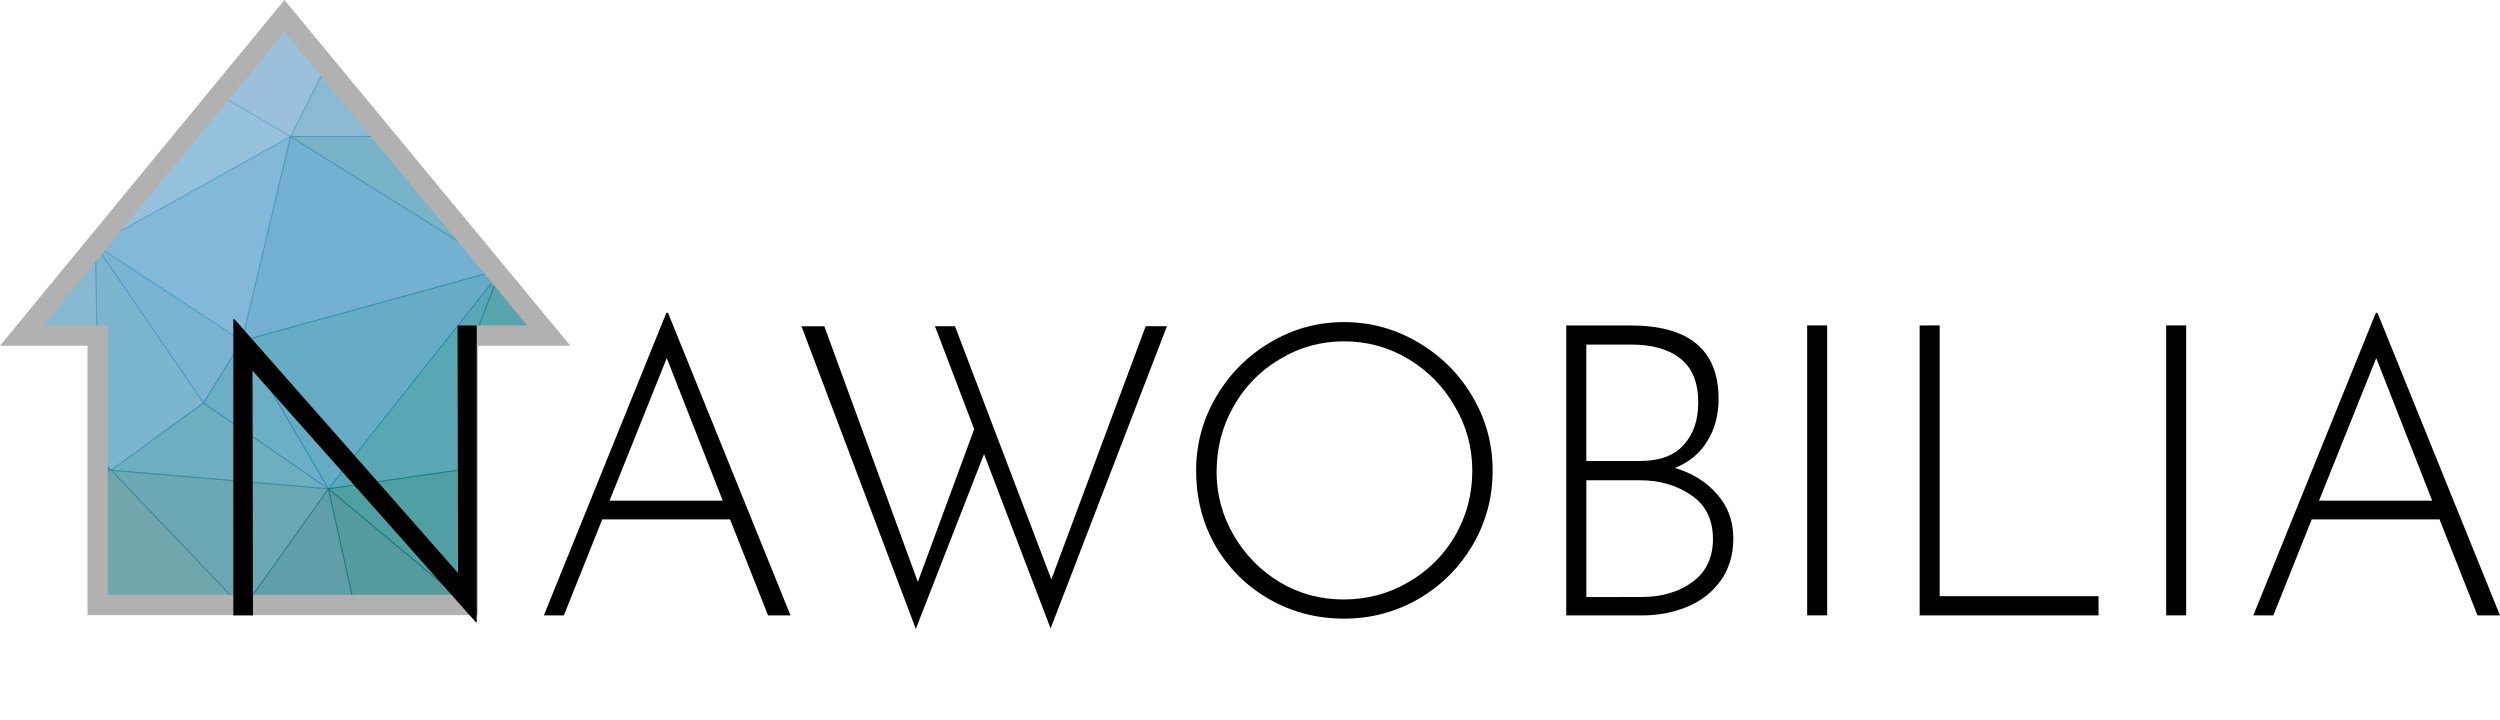 <?xml version="1.0" encoding="UTF-8" standalone="no"?>
<!-- Created with Inkscape (http://www.inkscape.org/) -->

<svg
   xmlns:dc="http://purl.org/dc/elements/1.1/"
   xmlns:cc="http://creativecommons.org/ns#"
   xmlns:rdf="http://www.w3.org/1999/02/22-rdf-syntax-ns#"
   xmlns:svg="http://www.w3.org/2000/svg"
   xmlns="http://www.w3.org/2000/svg"
   xmlns:sodipodi="http://sodipodi.sourceforge.net/DTD/sodipodi-0.dtd"
   xmlns:inkscape="http://www.inkscape.org/namespaces/inkscape"
   width="58.964mm"
   height="16.979mm"
   viewBox="0 0 58.964 16.979"
   version="1.1"
   id="svg8"
   inkscape:version="0.92.3 (2405546, 2018-03-11)"
   sodipodi:docname="Logo-black.svg"
   inkscape:export-filename="C:\Users\domin\OneDrive\Nawobilia\Logo.png"
   inkscape:export-xdpi="299"
   inkscape:export-ydpi="299">
  <defs
     id="defs2" />
  <sodipodi:namedview
     id="base"
     pagecolor="#ffffff"
     bordercolor="#666666"
     borderopacity="1.0"
     inkscape:pageopacity="0.0"
     inkscape:pageshadow="2"
     inkscape:zoom="5.6568542"
     inkscape:cx="74.817917"
     inkscape:cy="30.457758"
     inkscape:document-units="mm"
     inkscape:current-layer="g908"
     showgrid="false"
     inkscape:window-width="1920"
     inkscape:window-height="1001"
     inkscape:window-x="-9"
     inkscape:window-y="-9"
     inkscape:window-maximized="1"
     showguides="true"
     inkscape:guide-bbox="true"
     fit-margin-top="0"
     fit-margin-left="0"
     fit-margin-right="0"
     fit-margin-bottom="0"
     inkscape:pagecheckerboard="false" />
  <g
     inkscape:label="Ebene 1"
     inkscape:groupmode="layer"
     id="layer1"
     transform="translate(-82.899,-111.785)">
    <g
       id="g908"
       transform="translate(-2.339,-25.725)">
      <path
         inkscape:connector-curvature="0"
         style="opacity:0.72;fill:#5c9ebe;stroke:#5c9ebe;stroke-width:0.023"
         d="m 85.745,145.425 1.741,0.009 0.09,2.868 -0.086,-5.011 z"
         id="path836"
         sodipodi:nodetypes="ccccc" />
      <path
         inkscape:connector-curvature="0"
         style="opacity:0.72;fill:#4a99bc;stroke:#4a99bc;stroke-width:0.023"
         d="m 87.581,148.791 2.456,-1.777 -2.548,-3.724 z"
         id="path838"
         sodipodi:nodetypes="cccc" />
      <path
         inkscape:connector-curvature="0"
         style="opacity:0.72;fill:#4998c2;stroke:#4998c2;stroke-width:0.023"
         d="m 90.038,147.014 0.906,-1.465 -3.454,-2.259 z"
         id="path840"
         sodipodi:nodetypes="cccc" />
      <path
         inkscape:connector-curvature="0"
         style="opacity:0.72;fill:#6ca9cf;stroke:#6ca9cf;stroke-width:0.023"
         d="m 92.092,140.73 -1.716,-1.009 -2.886,3.569 z"
         id="path842"
         sodipodi:nodetypes="cccc" />
      <path
         inkscape:connector-curvature="0"
         style="opacity:0.72;fill:#539ec9;stroke:#539ec9;stroke-width:0.023"
         d="m 90.944,145.549 1.148,-4.819 -4.602,2.56 z"
         id="path844"
         sodipodi:nodetypes="cccc" />
      <path
         inkscape:connector-curvature="0"
         style="opacity:0.72;fill:#3f94be;stroke:#3f94be;stroke-width:0.023"
         d="m 90.944,145.549 6.148,-1.692 -5,-3.127 z"
         id="path846" />
      <path
         inkscape:connector-curvature="0"
         style="opacity:0.72;fill:#338faf;stroke:#338faf;stroke-width:0.023"
         d="m 90.038,147.014 2.946,2.024 -2.039,-3.49 z"
         id="path848" />
      <path
         inkscape:connector-curvature="0"
         style="opacity:0.72;fill:#358fa8;stroke:#358fa8;stroke-width:0.023"
         d="m 87.862,148.6 5.121,0.438 -2.946,-2.024 z"
         id="path850" />
      <path
         inkscape:connector-curvature="0"
         style="opacity:0.72;fill:#328798;stroke:#328798;stroke-width:0.023"
         d="m 90.973,151.865 2.01,-2.826 -5.121,-0.438 z"
         id="path852"
         sodipodi:nodetypes="cccc" />
      <path
         inkscape:connector-curvature="0"
         style="opacity:0.72;fill:#3a868e;stroke:#3a868e;stroke-width:0.023"
         d="m 87.7,151.868 3.273,-0.003 -3.397,-3.563 z"
         id="path854"
         sodipodi:nodetypes="cccc" />
      <path
         inkscape:connector-curvature="0"
         style="opacity:0.72;fill:#74a8cf;stroke:#74a8cf;stroke-width:0.023"
         d="m 92.092,140.73 0.821,-1.629 -0.966,-1.215 -1.571,1.836 z"
         id="path856"
         sodipodi:nodetypes="ccccc" />
      <path
         inkscape:connector-curvature="0"
         style="opacity:0.72;fill:#5f9ec0;stroke:#5f9ec0;stroke-width:0.023"
         d="m 94.283,140.729 -1.37,-1.628 -0.821,1.629 z"
         id="path858"
         sodipodi:nodetypes="cccc" />
      <path
         inkscape:connector-curvature="0"
         style="opacity:0.72;fill:#1a8699;stroke:#1a8699;stroke-width:0.023"
         d="m 96.243,148.57 c -0.239,-1.852 0.176,-3.352 0.849,-4.713 l -4.109,5.181 z"
         id="path860"
         sodipodi:nodetypes="cccc" />
      <path
         inkscape:connector-curvature="0"
         style="opacity:0.72;fill:#2b8cae;stroke:#2b8cae;stroke-width:0.023"
         d="m 92.983,149.038 4.109,-5.181 -6.148,1.692 z"
         id="path862" />
      <path
         inkscape:connector-curvature="0"
         style="opacity:0.72;fill:#4496b6;stroke:#4496b6;stroke-width:0.023"
         d="m 97.092,143.857 -2.809,-3.128 -2.191,0.001 z"
         id="path864"
         sodipodi:nodetypes="cccc" />
      <path
         inkscape:connector-curvature="0"
         style="opacity:0.72;fill:#0d7c80;stroke:#0d7c80;stroke-width:0.023"
         d="m 96.269,151.778 -0.027,-3.208 -3.259,0.468 z"
         id="path866"
         sodipodi:nodetypes="cccc" />
      <path
         inkscape:connector-curvature="0"
         style="opacity:0.72;fill:#237a86;stroke:#237a86;stroke-width:0.023"
         d="m 90.973,151.865 2.624,-0.066 -0.613,-2.76 z"
         id="path868"
         sodipodi:nodetypes="cccc" />
      <path
         inkscape:connector-curvature="0"
         style="opacity:0.72;fill:#1a818f;stroke:#1a818f;stroke-width:0.023"
         d="m 96.459,145.387 1.722,0.037 -1.192,-1.412 z"
         id="path870"
         sodipodi:nodetypes="cccc" />
      <path
         inkscape:connector-curvature="0"
         style="opacity:0.72;fill:#157578;stroke:#157578;stroke-width:0.023"
         d="m 93.597,151.798 2.673,-0.021 -3.286,-2.739 z"
         id="path872"
         sodipodi:nodetypes="cccc" />
      <path
         style="fill:none;stroke:#b1b1b1;stroke-width:0.479;stroke-linecap:butt;stroke-linejoin:miter;stroke-miterlimit:4;stroke-dasharray:none;stroke-opacity:1"
         d="m 91.947,137.886 -6.202,7.539 h 1.796 v 6.353 h 8.728 v -6.353 h 1.912 z"
         id="path874"
         inkscape:connector-curvature="0"
         sodipodi:nodetypes="cccccccc" />
      <g
         aria-label="NAWOBILIA"
         style="font-style:normal;font-weight:normal;font-size:9.633px;line-height:1.25;font-family:sans-serif;letter-spacing:0px;word-spacing:0px;fill:#000000;fill-opacity:1;stroke:none;stroke-width:0.241"
         id="text878">
        <path
           d="m 96.482,145.185 v 7.003 h -0.019 l -5.269,-5.934 0.01,5.77 H 90.741 v -6.984 h 0.029 l 5.269,5.982 -0.01,-5.838 z"
           style="font-style:normal;font-variant:normal;font-weight:300;font-stretch:normal;font-family:'Josefin Sans';-inkscape-font-specification:'Josefin Sans Light';stroke-width:0.241"
           id="path835" />
        <path
           d="m 102.457,149.761 h -3.015 l -0.905,2.264 h -0.472 l 2.89,-7.138 h 0.038 l 2.89,7.138 h -0.53 z m -0.173,-0.443 -1.32,-3.362 -1.349,3.362 z"
           style="font-style:normal;font-variant:normal;font-weight:300;font-stretch:normal;font-family:'Josefin Sans';-inkscape-font-specification:'Josefin Sans Light';stroke-width:0.241"
           id="path837" />
        <path
           d="m 110.017,152.333 -1.57,-4.113 -1.609,4.123 -2.697,-7.138 h 0.539 l 2.206,6.03 1.329,-3.603 -0.925,-2.428 h 0.472 l 2.273,5.972 2.225,-5.972 h 0.501 z"
           style="font-style:normal;font-variant:normal;font-weight:300;font-stretch:normal;font-family:'Josefin Sans';-inkscape-font-specification:'Josefin Sans Light';stroke-width:0.241"
           id="path839" />
        <path
           d="m 113.449,148.614 q 0,-0.944 0.472,-1.744 0.472,-0.809 1.272,-1.281 0.8,-0.482 1.744,-0.482 0.944,0 1.753,0.482 0.809,0.472 1.281,1.281 0.472,0.8 0.472,1.744 0,0.944 -0.472,1.753 -0.472,0.8 -1.281,1.272 -0.809,0.462 -1.753,0.462 -0.954,0 -1.753,-0.453 -0.8,-0.453 -1.272,-1.252 -0.462,-0.8 -0.462,-1.782 z m 0.482,0.01 q 0,0.819 0.405,1.512 0.405,0.694 1.089,1.108 0.684,0.405 1.503,0.405 0.828,0 1.522,-0.405 0.703,-0.405 1.108,-1.098 0.405,-0.703 0.405,-1.532 0,-0.828 -0.414,-1.522 -0.405,-0.703 -1.098,-1.117 -0.694,-0.414 -1.512,-0.414 -0.828,0 -1.522,0.424 -0.694,0.414 -1.089,1.117 -0.395,0.703 -0.395,1.522 z"
           style="font-style:normal;font-variant:normal;font-weight:300;font-stretch:normal;font-family:'Josefin Sans';-inkscape-font-specification:'Josefin Sans Light';stroke-width:0.241"
           id="path841" />
        <path
           d="m 124.742,148.547 q 0.617,0.183 0.992,0.617 0.385,0.433 0.385,1.04 0,0.588 -0.299,1.002 -0.299,0.414 -0.79,0.617 -0.491,0.202 -1.069,0.202 h -1.782 v -6.839 h 1.512 q 2.081,0 2.081,1.734 0,0.568 -0.27,1.002 -0.26,0.424 -0.761,0.626 z m -2.09,-0.164 h 1.262 q 0.694,0 1.031,-0.376 0.347,-0.376 0.347,-1.002 0,-0.703 -0.414,-1.031 -0.414,-0.337 -1.166,-0.337 h -1.06 z m 1.291,3.208 q 0.732,0 1.214,-0.356 0.482,-0.356 0.482,-1.011 0,-0.694 -0.52,-1.04 -0.511,-0.347 -1.204,-0.347 h -1.262 v 2.755 z"
           style="font-style:normal;font-variant:normal;font-weight:300;font-stretch:normal;font-family:'Josefin Sans';-inkscape-font-specification:'Josefin Sans Light';stroke-width:0.241"
           id="path843" />
        <path
           d="m 128.333,145.185 v 6.839 h -0.472 v -6.839 z"
           style="font-style:normal;font-variant:normal;font-weight:300;font-stretch:normal;font-family:'Josefin Sans';-inkscape-font-specification:'Josefin Sans Light';stroke-width:0.241"
           id="path845" />
        <path
           d="m 130.986,145.185 v 6.387 h 3.747 v 0.453 h -4.219 v -6.839 z"
           style="font-style:normal;font-variant:normal;font-weight:300;font-stretch:normal;font-family:'Josefin Sans';-inkscape-font-specification:'Josefin Sans Light';stroke-width:0.241"
           id="path847" />
        <path
           d="m 136.8,145.185 v 6.839 h -0.472 v -6.839 z"
           style="font-style:normal;font-variant:normal;font-weight:300;font-stretch:normal;font-family:'Josefin Sans';-inkscape-font-specification:'Josefin Sans Light';stroke-width:0.241"
           id="path849" />
        <path
           d="m 142.776,149.761 h -3.015 l -0.905,2.264 h -0.472 l 2.89,-7.138 h 0.038 l 2.89,7.138 h -0.53 z m -0.173,-0.443 -1.32,-3.362 -1.349,3.362 z"
           style="font-style:normal;font-variant:normal;font-weight:300;font-stretch:normal;font-family:'Josefin Sans';-inkscape-font-specification:'Josefin Sans Light';stroke-width:0.241"
           id="path851" />
      </g>
    </g>
  </g>
</svg>
